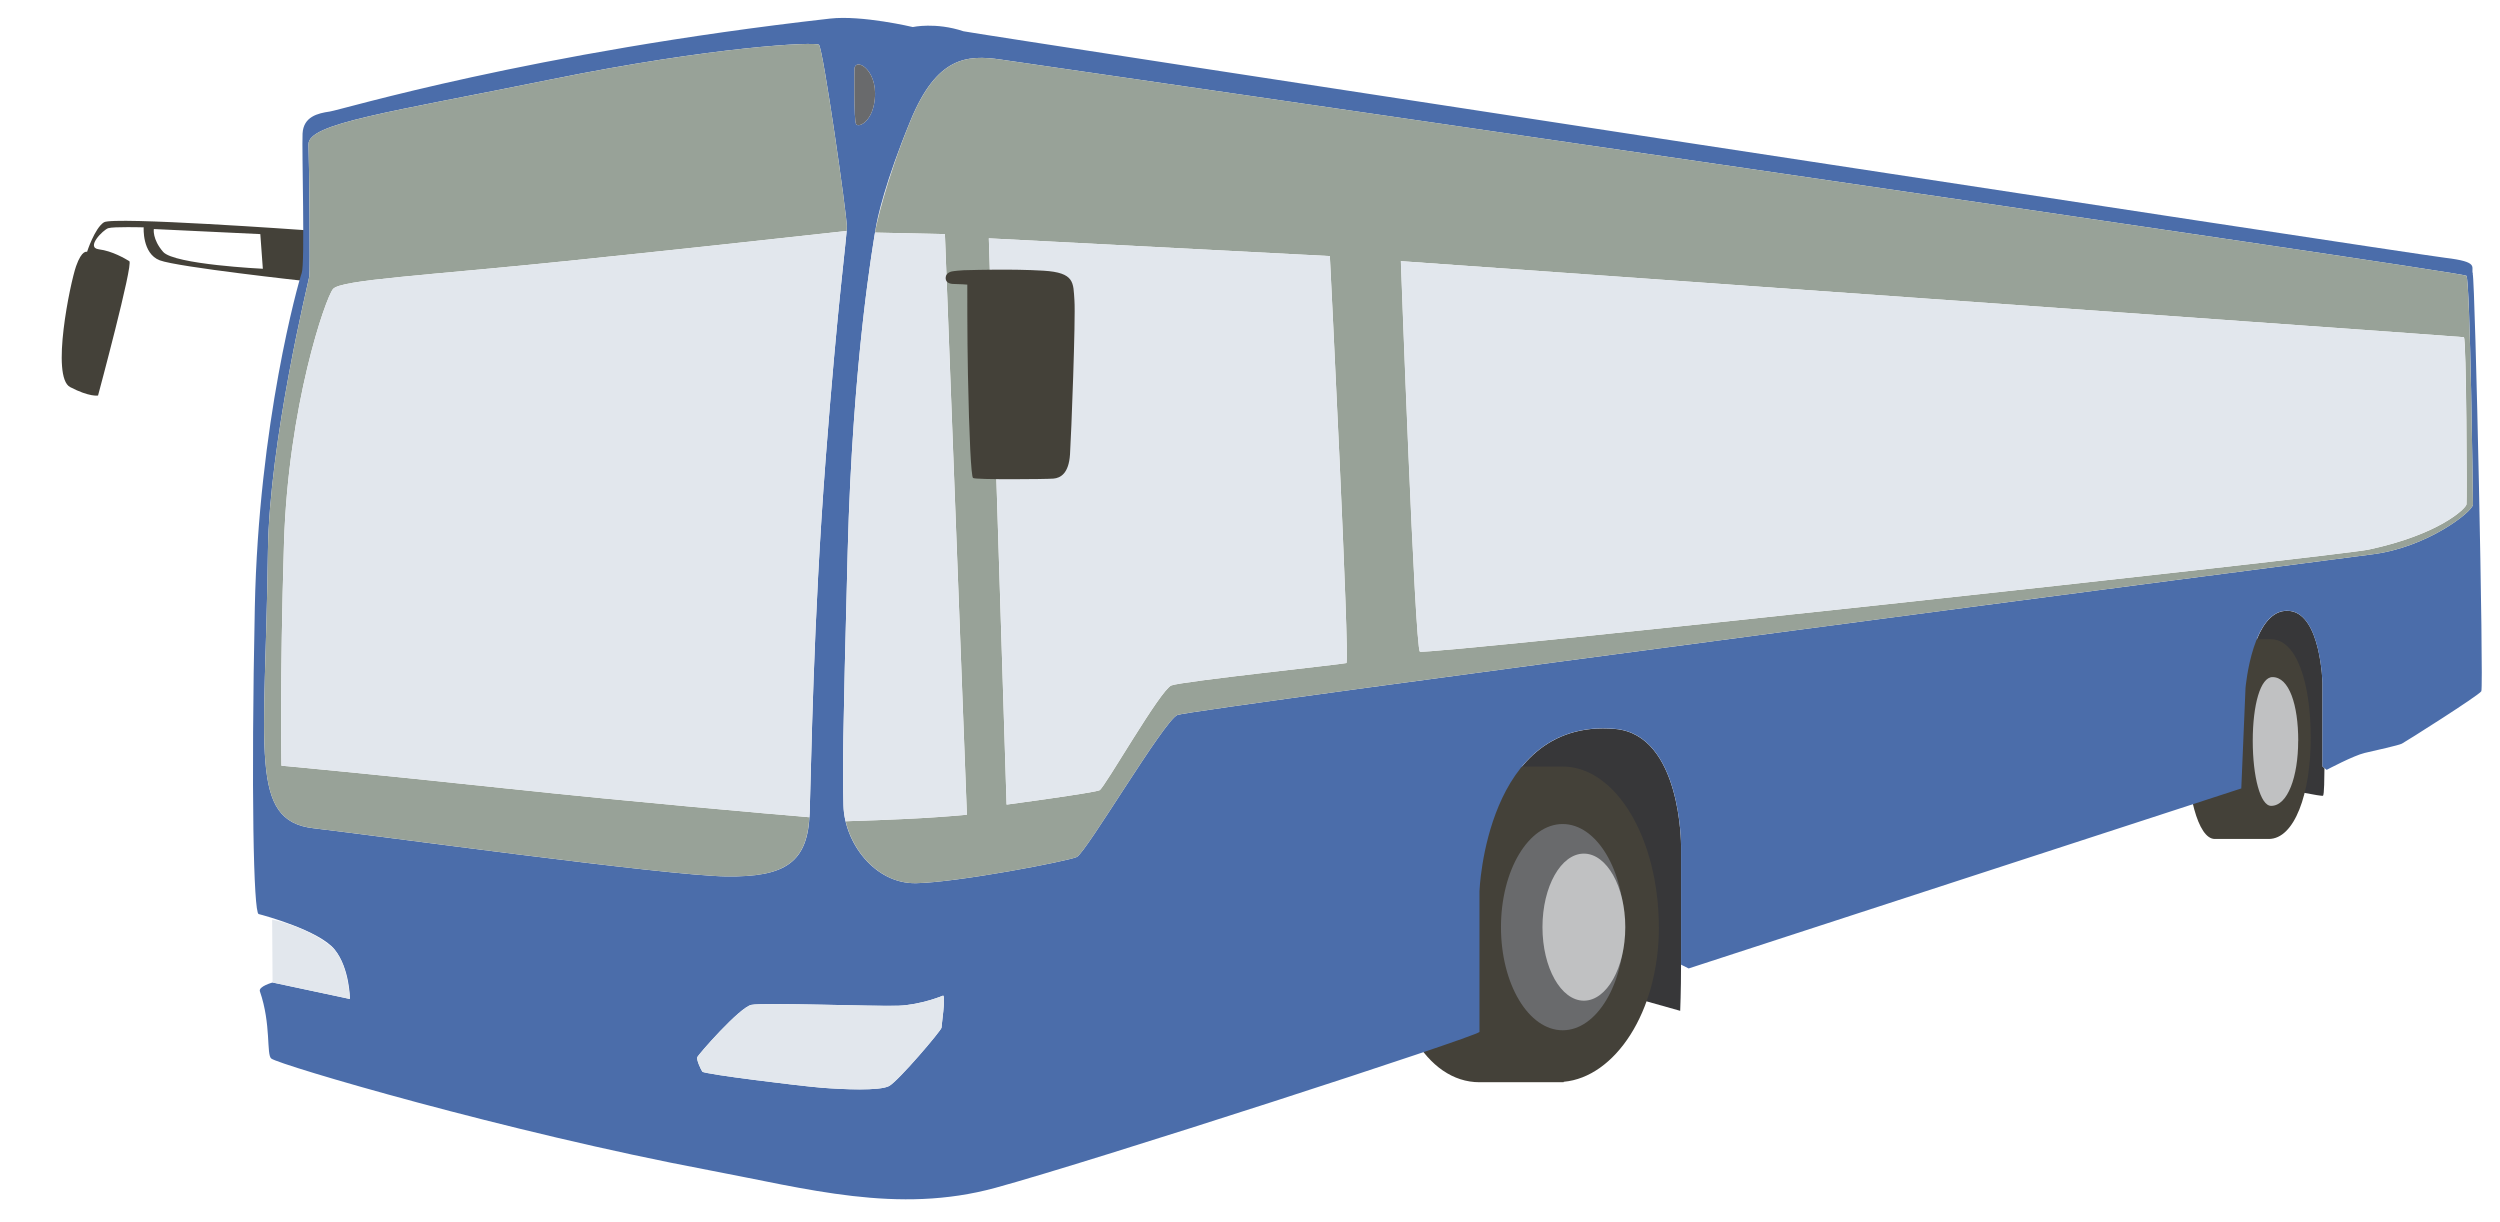 <?xml version="1.0" encoding="UTF-8" standalone="no"?>
<svg xmlns:inkscape="http://www.inkscape.org/namespaces/inkscape" xmlns:rdf="http://www.w3.org/1999/02/22-rdf-syntax-ns#" xmlns="http://www.w3.org/2000/svg" xmlns:xlink="http://www.w3.org/1999/xlink" xmlns:ns1="http://sozi.baierouge.fr" xmlns:cc="http://creativecommons.org/ns#" xmlns:sodipodi="http://sodipodi.sourceforge.net/DTD/sodipodi-0.dtd" xmlns:dc="http://purl.org/dc/elements/1.1/" id="Calque_2" xml:space="preserve" viewBox="0 0 246.5 120.5" version="1.1"><title id="title3024">Bus bleu</title>
<path id="path3" d="m10.25 21.917c-0.917 0.583-1.667 2.917-1.667 2.917s-0.5-0.25-1.083 1.417-2.5 10.916-0.583 11.916 2.75 0.833 2.75 0.833 3.5-13 3.083-13.25-1.667-1-3-1.167 0.417-1.917 0.917-2.083 3.5-0.083 3.5-0.083-0.167 2.583 1.583 3.25 14.324 2.044 14.324 2.044l0.093-5.011s-19-1.367-19.917-0.783zm5.833 2.916c-1.083-1.25-0.917-2.25-0.917-2.25l10.5 0.5 0.25 3.417c0.001 0-8.749-0.417-9.833-1.667z" fill="#444139"/>
<path id="path5" d="m159.25 71.875c-6.701-0.592-10.051 3.859-11.723 8.215l12.223 17.911 5.917 1.666s0.083-1.918 0.083-4.542v-11.75s0.03-10.924-6.5-11.5zm69.75 3.709v-8.25s-0.167-6.667-3.167-7.084c-3.216-0.447-4.172 5.547-4.371 7.174l4.038 10.41s3.376 0.708 3.542 0.625c0.141-0.07 0.132-1.874 0.15-2.721l-0.19-0.154z" fill="#373739"/>
<g id="g7">
	<path id="path9" d="m223.91 63.027h-5.323c-1.841 0-3.02 4.244-3.02 9.742s1.162 9.953 2.81 9.953h5.323c2.535 0 4.138-4.455 4.138-9.953s-1.4-9.742-3.93-9.742z" fill="#444139"/>
	<path id="path11" d="m226.6 73.042c0 3.544-1.033 6.416-2.666 6.416-1.063 0-1.813-2.872-1.813-6.416s0.76-6.28 1.945-6.28c1.65 0 2.54 2.736 2.54 6.28z" fill="#C0C1C2"/>
</g>
<g id="g13">
	<path id="path15" d="m163.56 91.417c0-8.745-4.242-15.834-9.476-15.834h-8.25l0.04 0.039c-5.018 0.403-9.016 7.31-9.016 15.795 0 8.745 3.783 15.291 9.018 15.291h8.292l0.019-0.044c5.01-0.45 9.38-6.82 9.38-15.253z" fill="#444139"/>
	<ellipse id="ellipse17" rx="6.084" ry="10.167" cy="91.417" cx="154.08" fill="#696A6C"/>
	<ellipse id="ellipse19" rx="4.083" ry="7.25" cy="91.417" cx="156.17" fill="#C0C1C2"/>
</g>
<path id="path21" d="m243.83 27c-0.25-0.667 0.75-1.167-2.75-1.583s-145.6-22.173-146.08-22.334c-2.749-0.916-5-0.416-5-0.416s-5.002-1.191-8.167-0.833c-29.5 3.333-48.167 9-49.333 9.167s-2.583 0.5-2.667 2.167 0.25 12.832-0.083 13.749-4.25 14.833-4.625 32.958-0.125 30.125 0.375 30.25 6 1.625 7.5 3.5 1.5 4.875 1.5 4.875l-7.625-1.625s-1.418 0.389-1.25 0.875c1.125 3.25 0.625 6.25 1.125 6.625 0.86 0.646 23.25 7.25 43.125 11 9.756 1.841 18.625 4.375 28.25 1.75s47.375-14.875 47.75-15.375v-13.885s0.625-17.125 13.375-16c6.533 0.576 6.5 11.5 6.5 11.5v11.75l0.75 0.375 54.49-17.75 0.417-9.916s0.699-8.101 4.417-7.584c3 0.417 3.167 7.084 3.167 7.084v8.25l0.416 0.333s2.666-1.417 3.75-1.667 3.334-0.749 3.667-0.916 7.583-4.75 7.833-5.167-0.6-40.5-0.85-41.167zm-159.58-20.25c0.167-1.167 2.583 0.333 1.917 3.583-0.355 1.731-1.5 2.25-1.75 1.917s-0.167-5.5-0.167-5.5zm-53.334 74.917c-6.417-0.75-4.75-7.583-4.5-27.333 0.137-10.835 4-26.584 4.083-27.084s0-10.917-0.083-13 7.917-3.167 23.917-6.417 26.099-3.734 26.417-3.417c0.417 0.417 2.75 16.75 2.75 17.917s-0.861 6.858-2.083 22.833c-1.25 16.333-1.417 30.166-1.583 35s-2.333 6.333-8.25 6.25-34.251-3.999-40.668-4.749zm61.916 19.663c0 0.25-4.25 5.25-5.167 5.75s-4.583 0.334-6.667 0.167-11.583-1.334-11.75-1.584-0.583-1.166-0.5-1.416 4.167-4.917 5.333-5.167 12.25 0.167 14.5 0.083 4.417-1 4.417-1c0.251 0.166-0.166 2.914-0.166 3.164zm141-46.663c-3.184 0.386-116.42 15.25-117.75 15.833s-9 13.583-9.917 14-11.75 2.5-15.833 2.583-7.084-3.999-7.167-7.666-0.083-5.917 0.417-25.084 2.583-30.666 2.75-31.75 0.916-4.583 3.478-10.771 5.5-6.438 8.875-5.938 144.12 20.938 144.5 21.313 0.646 21.896 0.646 22.563-4.5 4.25-10 4.917z" fill="#4B6DAA"/>
<path id="path23" d="m84.251 6.75s-0.083 5.167 0.167 5.5 1.395-0.185 1.75-1.917c0.666-3.25-1.751-4.75-1.917-3.583z" fill="#696A6C"/>
<path id="path25" d="m243.19 27.188c-0.375-0.375-141.12-20.813-144.5-21.313s-6.313-0.25-8.875 5.938-3.478 10.771-3.478 10.771c-0.011 0.071-0.031 0.189-0.057 0.349l6.89 0.151 2.167 57.25s-1.667 0.166-4.5 0.333c-2.206 0.13-5.917 0.259-7.457 0.31 0.746 3.174 3.449 6.179 6.958 6.106 4.079-0.083 14.912-2.166 15.832-2.583s8.584-13.417 9.917-14 114.57-15.447 117.75-15.833c5.5-0.667 10-4.251 10-4.917s-0.28-22.187-0.65-22.562zm-110.44 38.187c-0.375 0.125-16.167 1.792-17.25 2.208s-6.583 10.084-7.083 10.334-9.167 1.416-9.167 1.416l-1.753-55.833 33.625 1.75s2 40 1.63 40.125zm110.44-15.625c-0.063 0.375-2.625 2.938-9.625 4.438-3.03 0.65-93.06 10.437-93.56 10.062s-1.875-38.5-1.875-38.5 104.56 7.438 104.81 7.5 0.32 16.125 0.26 16.5z" fill="#98A298"/>
<path id="path27" d="m26.833 90.666l0.042 6.209 7.625 1.625s-0.176-3.796-1.833-5.167c-2.417-2-5.834-2.667-5.834-2.667z" fill="#E2E7ED"/>
<path id="path29" d="m138.12 25.75s1.375 38.125 1.875 38.5 90.527-9.412 93.563-10.063c7-1.5 9.563-4.063 9.625-4.438 0.063-0.375 0-16.438-0.25-16.5s-104.81-7.499-104.81-7.499z" fill="#E2E7ED"/>
<path id="path31" d="m95.333 80.334l-2.167-57.25-6.89-0.151c-0.376 2.276-2.226 13.489-2.693 31.401-0.5 19.167-0.5 21.417-0.417 25.084 0.012 0.518 0.087 1.04 0.209 1.561 1.54-0.052 5.251-0.181 7.457-0.311 2.835-0.168 4.501-0.334 4.501-0.334z" fill="#E2E7ED"/>
<path id="path33" d="m93 98.166s-2.167 0.916-4.417 1-13.333-0.333-14.5-0.083-5.25 4.917-5.333 5.167 0.333 1.166 0.5 1.416 9.667 1.417 11.75 1.584 5.75 0.333 6.667-0.167 5.167-5.5 5.167-5.75 0.416-2.998 0.166-3.164z" fill="#E2E7ED"/>
<path id="path35" d="m97.5 23.5l1.75 55.833s8.667-1.166 9.167-1.416 6-9.918 7.083-10.334 16.875-2.083 17.25-2.208-1.625-40.125-1.625-40.125l-33.62-1.75z" fill="#E2E7ED"/>
<path id="path37" d="m27.75 75.5s-0.167-8.333 0.25-21.916 4.083-24.167 4.833-25.084 9.167-1.333 22.917-2.75c11.712-1.207 24.265-2.594 27.729-2.979 0.014-0.187 0.021-0.332 0.021-0.438 0-1.167-2.333-17.5-2.75-17.917-0.317-0.317-10.417 0.167-26.417 3.417s-24 4.333-23.917 6.417 0.166 12.5 0.083 13-3.946 16.249-4.083 27.084c-0.25 19.75-1.917 26.583 4.5 27.333s34.75 4.667 40.667 4.75c5.74 0.081 7.945-1.338 8.224-5.837-3.746-0.318-17.195-1.482-29.807-2.83-14.833-1.584-22.25-2.25-22.25-2.25z" fill="#98A298"/>
<path id="path39" d="m81.417 45.167c1.111-14.518 1.923-20.542 2.062-22.396-3.465 0.385-16.017 1.771-27.729 2.979-13.75 1.417-22.167 1.833-22.917 2.75s-4.416 11.501-4.833 25.084-0.25 21.916-0.25 21.916 7.417 0.666 22.25 2.25c12.612 1.348 26.061 2.512 29.808 2.83 0.009-0.139 0.021-0.27 0.026-0.413 0.167-4.834 0.333-18.667 1.583-35z" fill="#E2E7ED"/>
<path id="path41" d="m95.875 26.625c-1.25 0-1.938 0.125-1.938 0.125s-0.625 0.063-0.688 0.563 0.314 0.687 0.814 0.687 1.313 0.063 1.313 0.063-0.013 5.125 0.063 8.875c0.125 6.25 0.313 10 0.5 10.188s7.25 0.125 7.938 0.063 1.5-0.5 1.625-2.375 0.563-13.438 0.438-15.188 0.063-2.75-3.063-2.938-7.005-0.063-7.005-0.063z" fill="#444139"/>
</svg>
